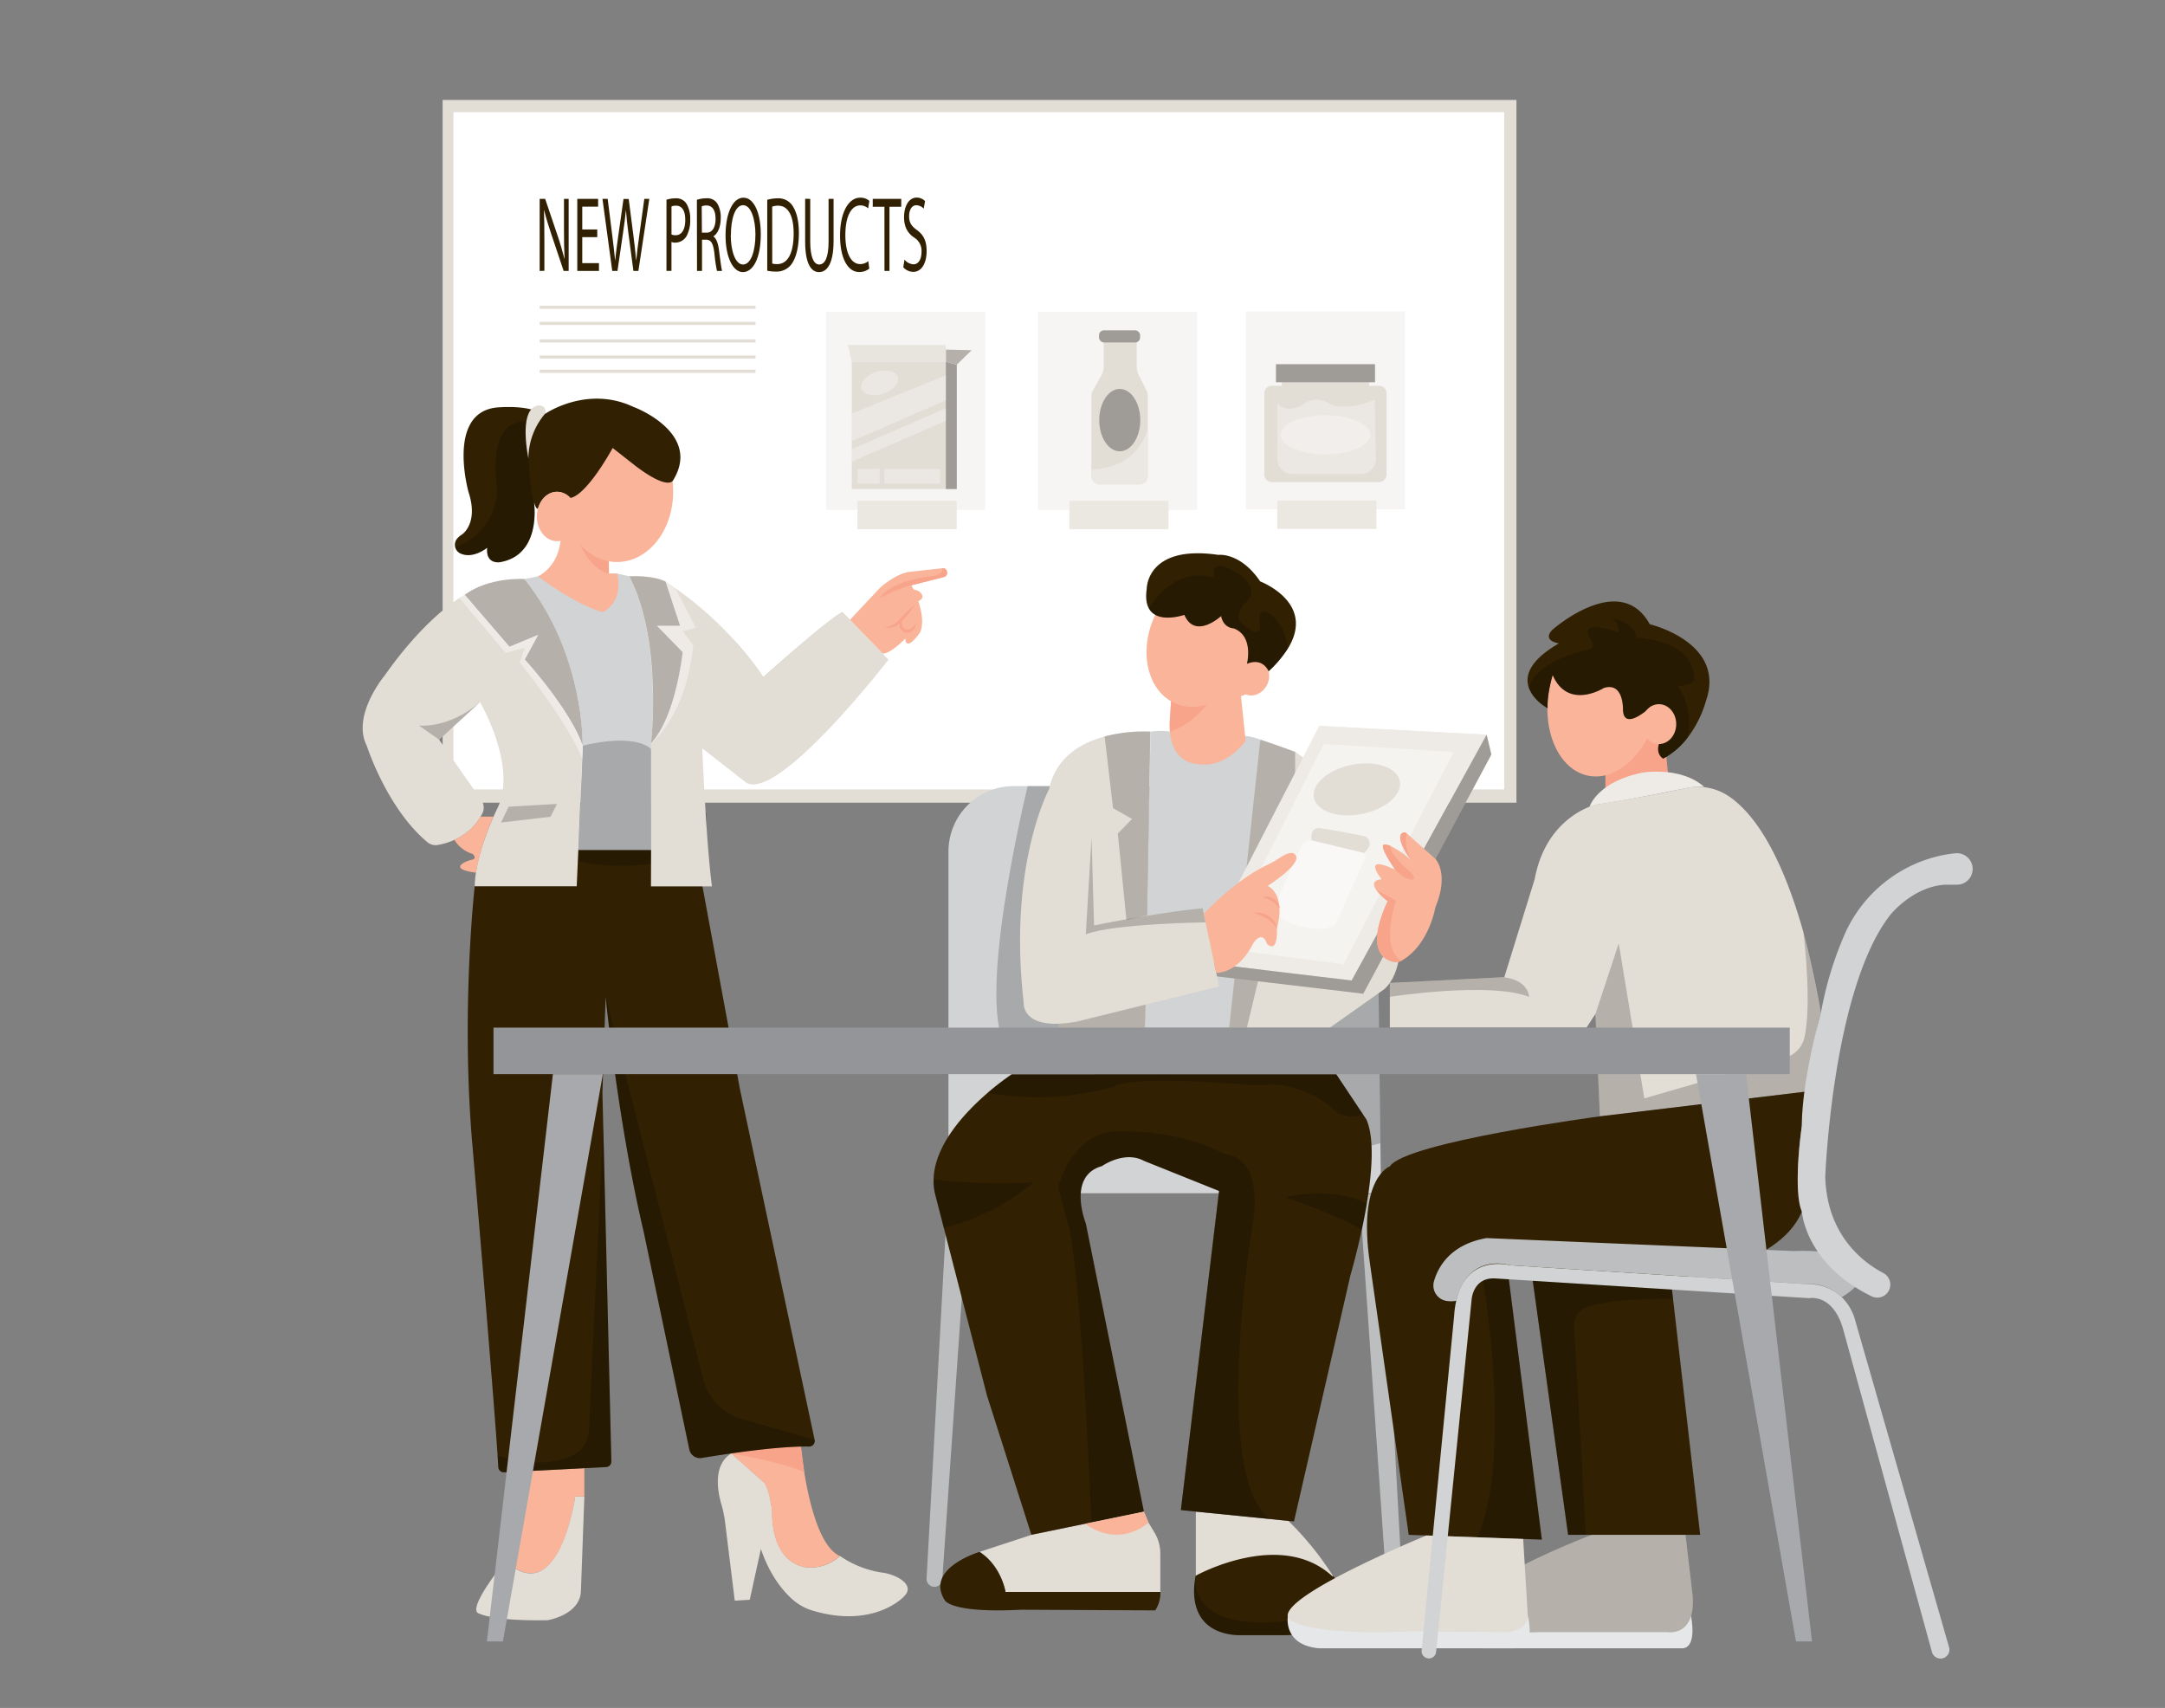 <svg id="a4b1245f-fd64-4114-b9d5-89f6fc4152d0" data-name="Layer 1" xmlns="http://www.w3.org/2000/svg" width="100%" height="100%" viewBox="0 0 865.76 682.89"><rect x="0" y="0" width="865.76" height="682.89" fill="#808080" stroke="none"/><rect x="177" y="39.96" width="429.41" height="280.98" fill="#e2ddd5"/><rect x="181.3" y="44.84" width="420.22" height="270.8" fill="#fff"/><rect x="330.4" y="124.65" width="63.6" height="79.2" fill="#e2ddd5" opacity="0.29"/><polygon points="378.23 139.78 388.54 140.01 382.6 145.83 378.23 144.65 378.23 139.78" fill="#e2ddd5"/><polygon points="378.23 139.78 388.54 140.01 382.6 145.83 378.23 144.65 378.23 139.78" opacity="0.2"/><rect x="415.1" y="124.65" width="63.6" height="79.2" fill="#e2ddd5" opacity="0.29"/><rect x="498.25" y="124.5" width="63.6" height="79.2" fill="#e2ddd5" opacity="0.29"/><path d="M215.81,108.33V79.51H218l4.94,14.58c1.15,3.38,2,6.41,2.77,9.36l.05,0c-.19-3.85-.23-7.35-.23-11.84V79.51h1.87v28.82h-2L220.48,93.7c-1.08-3.2-2.11-6.5-2.88-9.62l-.07,0c.11,3.63.16,7.09.16,11.88v12.32Z" fill="#312002"/><path d="M238.84,94.82h-6v10.39h6.68v3.12h-8.67V79.51h8.33v3.12h-6.34v9.11h6Z" fill="#312002"/><path d="M244.83,108.33l-3.91-28.82H243l1.83,14.58c.46,3.59.87,7.18,1.14,10h.05c.25-2.86.73-6.28,1.25-10l2.06-14.54h2.08l1.88,14.62c.43,3.42.85,6.84,1.07,9.88h.05c.32-3.16.75-6.37,1.24-10l2-14.54h2l-4.37,28.82H253.3l-2-15c-.48-3.68-.8-6.5-1-9.41h0c-.27,2.87-.62,5.69-1.19,9.41l-2.19,15Z" fill="#312002"/><path d="M266.52,79.85a12.61,12.61,0,0,1,3.82-.56,4.74,4.74,0,0,1,4.32,2.4,11.8,11.8,0,0,1,1.35,6,13.46,13.46,0,0,1-1.19,6.16A5.21,5.21,0,0,1,270.11,97a3.67,3.67,0,0,1-1.6-.26v11.55h-2Zm2,13.9a3.76,3.76,0,0,0,1.64.3c2.4,0,3.87-2.18,3.87-6.16,0-3.81-1.44-5.65-3.64-5.65a4.62,4.62,0,0,0-1.87.3Z" fill="#312002"/><path d="M278.68,79.89a11.6,11.6,0,0,1,3.82-.6A4.64,4.64,0,0,1,287,81.65a10.89,10.89,0,0,1,1.21,5.47c0,3.8-1.28,6.33-2.9,7.35v.13c1.19.77,1.9,2.82,2.26,5.82.51,4,.87,6.8,1.19,7.91h-2.06a63.89,63.89,0,0,1-1-6.89c-.46-4-1.28-5.47-3.09-5.6h-1.88v12.49h-2Zm2,13.13h2c2.13,0,3.47-2.18,3.47-5.47,0-3.72-1.44-5.35-3.54-5.39a4.63,4.63,0,0,0-2,.34Z" fill="#312002"/><path d="M304.23,93.62c0,9.92-3.22,15.18-7.16,15.18s-6.93-5.9-6.93-14.63c0-9.15,3-15.13,7.16-15.13S304.23,85.07,304.23,93.62Zm-12,.47c0,6.16,1.78,11.67,4.92,11.67s4.94-5.43,4.94-12c0-5.73-1.61-11.72-4.92-11.72S292.27,87.76,292.27,94.09Z" fill="#312002"/><path d="M306.81,79.89a15.82,15.82,0,0,1,4.24-.6,6.72,6.72,0,0,1,6.24,3.6c1.37,2.35,2.17,5.68,2.17,10.34s-.78,8.56-2.22,11.21a7.41,7.41,0,0,1-6.81,4.15,17,17,0,0,1-3.62-.35Zm2,25.49a7,7,0,0,0,2,.21c4.25,0,6.56-4.45,6.56-12.23,0-6.8-2-11.12-6.24-11.12a6.2,6.2,0,0,0-2.34.39Z" fill="#312002"/><path d="M324,79.51V96.57c0,6.46,1.53,9.19,3.59,9.19,2.28,0,3.75-2.82,3.75-9.19V79.51h2v16.8c0,8.85-2.49,12.49-5.83,12.49-3.16,0-5.54-3.38-5.54-12.32v-17Z" fill="#312002"/><path d="M347.62,107.39a6.19,6.19,0,0,1-4.08,1.37c-4.34,0-7.61-5.14-7.61-14.59,0-9,3.27-15.13,8.05-15.13a5.26,5.26,0,0,1,3.66,1.28l-.48,3a4.6,4.6,0,0,0-3.11-1.2c-3.62,0-6,4.32-6,11.89,0,7,2.18,11.58,5.93,11.58a5,5,0,0,0,3.24-1.19Z" fill="#312002"/><path d="M353.68,82.67H349V79.51H360.4v3.16h-4.71v25.66h-2Z" fill="#312002"/><path d="M361.7,103.8a5,5,0,0,0,3.57,1.88c2,0,3.23-2,3.23-4.92A6.2,6.2,0,0,0,365.59,95c-2.51-1.67-4.07-4.11-4.07-8.17,0-4.49,2-7.82,5-7.82a4.57,4.57,0,0,1,3.4,1.41l-.54,3a4.26,4.26,0,0,0-2.93-1.36c-2.11,0-2.91,2.35-2.91,4.31,0,2.7.94,4,3.07,5.56,2.61,1.89,3.93,4.24,3.93,8.47,0,4.45-1.76,8.3-5.39,8.3a5.44,5.44,0,0,1-3.94-1.84Z" fill="#312002"/><rect x="215.81" y="122.23" width="86.31" height="1.25" fill="#e2ddd5"/><rect x="215.81" y="128.69" width="86.31" height="1.25" fill="#e2ddd5"/><rect x="215.81" y="135.68" width="86.31" height="1.25" fill="#e2ddd5"/><rect x="215.81" y="142.14" width="86.31" height="1.25" fill="#e2ddd5"/><rect x="215.81" y="147.83" width="86.31" height="1.25" fill="#e2ddd5"/><rect x="340.62" y="144.65" width="37.61" height="50.88" fill="#e2ddd5"/><polygon points="340.62 144.65 339.11 137.94 378.23 137.94 378.23 144.65 340.62 144.65" fill="#e2ddd5"/><polygon points="340.62 144.65 339.11 137.94 378.23 137.94 378.23 144.65 340.62 144.65" fill="#fff" opacity="0.22"/><polygon points="378.23 195.53 382.6 195.53 382.6 145.83 378.23 144.65 378.23 195.53" fill="#e2ddd5"/><polygon points="378.23 195.53 382.6 195.53 382.6 145.83 378.23 144.65 378.23 195.53" fill="#e2ddd5"/><polygon points="378.23 195.53 382.6 195.53 382.6 145.83 378.23 144.65 378.23 195.53" opacity="0.3"/><polygon points="340.62 165.31 340.62 176.39 378.23 160.1 378.23 150.03 340.62 165.31" fill="#fff" opacity="0.3"/><polygon points="340.62 184.62 340.62 179.58 378.23 163.21 378.23 168.26 340.62 184.62" fill="#fff" opacity="0.3"/><ellipse cx="351.78" cy="153.06" rx="7.64" ry="4.6" transform="translate(-29.96 114.99) rotate(-17.82)" fill="#fff" opacity="0.3"/><rect x="342.93" y="187.48" width="8.85" height="5.86" fill="#fff" opacity="0.3"/><rect x="353.6" y="187.48" width="22.37" height="5.86" fill="#fff" opacity="0.3"/><path d="M459,158.53v31.88a3.29,3.29,0,0,1-3.29,3.29h-16a3.28,3.28,0,0,1-3.28-3.29v-32a4.48,4.48,0,0,1,.59-2.23l3.3-5.81a7.34,7.34,0,0,0,1-3.62V135.59h13.23v11a7.26,7.26,0,0,0,.79,3.33l3.1,6.09A5.59,5.59,0,0,1,459,158.53Z" fill="#e2ddd5"/><path d="M459,171.57v18.84a3.29,3.29,0,0,1-3.29,3.29h-16a3.28,3.28,0,0,1-3.28-3.29v-2.79C441.78,187.62,454.31,186,459,171.57Z" fill="#fff" opacity="0.3"/><ellipse cx="447.78" cy="167.98" rx="8.2" ry="12.47" opacity="0.3"/><rect x="342.93" y="200.3" width="39.6" height="11.31" fill="#e2ddd5"/><rect x="427.63" y="200.3" width="39.6" height="11.31" fill="#e2ddd5"/><rect x="510.79" y="200.14" width="39.6" height="11.31" fill="#e2ddd5"/><g opacity="0.31"><rect x="342.93" y="200.3" width="39.6" height="11.31" fill="#fff"/><rect x="427.63" y="200.3" width="39.6" height="11.31" fill="#fff"/><rect x="510.79" y="200.14" width="39.6" height="11.31" fill="#fff"/></g><rect x="439.5" y="132.08" width="16.4" height="4.85" rx="1.94" fill="#e2ddd5"/><rect x="439.5" y="132.08" width="16.4" height="4.85" rx="1.94" opacity="0.3"/><path d="M551.49,154.25h-4v-5H512.59v5h-4a3,3,0,0,0-3,3v32.5a3,3,0,0,0,3,3h42.87a3,3,0,0,0,3-3v-32.5A3,3,0,0,0,551.49,154.25Z" fill="#e2ddd5"/><rect x="510.25" y="145.62" width="39.6" height="7.21" fill="#e2ddd5"/><rect x="510.25" y="145.62" width="39.6" height="7.21" opacity="0.3"/><path d="M510.79,161.13v22.45a6,6,0,0,0,6,6h27.42a6,6,0,0,0,6-6.15l-.47-23.68s-11.62,5.31-18.65,1.35c0,0-4.83-3.22-9.58.27a10.36,10.36,0,0,1-4.41,1.9A6.3,6.3,0,0,1,510.79,161.13Z" fill="#fff" opacity="0.3"/><ellipse cx="530.05" cy="173.84" rx="17.94" ry="7.85" fill="#fff" opacity="0.3"/><path d="M676.21,646.2s2.63,12.29-3.27,12.83H593.35a10.24,10.24,0,0,1-9.87-13.12l.08-.26Z" fill="#e6e7e8"/><path d="M636.75,613.62s-49.77,18.71-53.19,32a4,4,0,0,0,2.37,4.63c3.24,1.39,11,3.06,29.37,2.33h51.47s12.07,2.14,9.92-16.09L674,613.68Z" fill="#e2ddd5"/><path d="M636.75,613.62s-49.77,18.71-53.19,32a4,4,0,0,0,2.37,4.63c3.24,1.39,11,3.06,29.37,2.33h51.47s12.07,2.14,9.92-16.09L674,613.68Z" opacity="0.2"/><polygon points="641.98 316.84 641.98 307.15 658.58 292.22 665.92 298.14 667.26 311.72 641.98 316.84" fill="#f7a48b"/><path d="M635.7,322.52c-5.33,2.08-18.34,9.11-22,29l-12.15,39.19L555.78,393v17.88h78.64l3.58-5.47,1.79,40.93,81.94-9.83s4.29-26,6.44-31.37c0,0-9.65-69.05-37.3-87.08a22.26,22.26,0,0,0-16.89-2.9c-6.06,1.32-17.34,3.59-34.73,6.4A17.9,17.9,0,0,0,635.7,322.52Z" fill="#e2ddd5"/><path d="M555.78,393v5.56s39.89-6.16,55.68,0c0,0,0-6.47-9.92-7.81Z" opacity="0.2"/><path d="M478.2,630s-5.45,20.57,14,23.53a29.65,29.65,0,0,0,4.42.28h16.63a34,34,0,0,0,9.52-1.33c8.56-2.5,22.51-8.9,10.31-22.33Z" fill="#312002"/><path d="M478.2,630s-5.45,20.57,14,23.53a29.65,29.65,0,0,0,4.42.28h16.63a34,34,0,0,0,9.52-1.33c8.56-2.5,22.51-8.9,10.31-22.33Z" opacity="0.2"/><path d="M478.2,630s-4.32,20.58,31.2,18.56c0,0,32.81-1.52,23.67-18.41l-10.76-11.85-12.51-.92L486,623.73S483.33,622.72,478.2,630Z" fill="#312002"/><path d="M478.2,604.41V630s34-18.91,54.66.3c.12.1.29,0,.21-.15a124.27,124.27,0,0,0-7.73-10.84,123,123,0,0,0-10.09-11.17Z" fill="#e2ddd5"/><path d="M412.49,613.68,391.7,620.5s7.75,3.85,10.4,16H464V621.18a16.31,16.31,0,0,0-2.33-8.42l-2.41-4-1.86-4.33Z" fill="#e2ddd5"/><path d="M373.52,634.46h0a3.15,3.15,0,0,0,3.29-2.92l11-158.75-8.55-.62-8.73,159A3.13,3.13,0,0,0,373.52,634.46Z" fill="#bcbec0"/><path d="M557.94,639.38h0a3.14,3.14,0,0,1-3.29-2.92l-11-158.75,8.55-.61,8.73,159A3.13,3.13,0,0,1,557.94,639.38Z" fill="#bcbec0"/><path d="M552.28,477.09h-173V340.45a26.14,26.14,0,0,1,26.15-26.14H550.28L552,457.1Z" fill="#d1d3d4"/><path d="M552,457.1l-8.39,2.14-140-39.07c-15-14.91,7.35-105.86,7.35-105.86h139.3Z" opacity="0.2"/><path d="M491.54,410.88h7.07L518,330.11V300.65s-10.65-3.91-14-4.92l-16.49,42.5Z" fill="#e2ddd5"/><path d="M491.54,410.88h7.07L518,330.11V300.65s-10.65-3.91-14-4.92l-16.49,42.5Z" opacity="0.2"/><path d="M361.3,638.51s-11.84,12.68-36.15,5.52a21.52,21.52,0,0,1-8.36-4.63c-3.77-3.39-9-9.65-12.51-20.08l-4.46,20.31-6,.37L290,609a46,46,0,0,0-1.53-7.54c-1.48-5.05-3.54-15.75,4-20.36l13,11.55s2.05,1.5,3.35,11.56c0,0-1.11,19.57,13.05,22.36a16.92,16.92,0,0,0,14-4.47,40,40,0,0,0,16.81,6.66,18.79,18.79,0,0,1,7,2.34C362.37,632.78,364.67,635.33,361.3,638.51Z" fill="#e2ddd5"/><path d="M335.77,622.12a16.92,16.92,0,0,1-14,4.47c-14.16-2.79-13.05-22.36-13.05-22.36-1.3-10.06-3.35-11.56-3.35-11.56l-13-11.55s16.88-2.86,27.89-2.72C320.3,578.4,323.54,616.41,335.77,622.12Z" fill="#f9b499"/><path d="M321.63,588.68l-1.33-10.29a199.24,199.24,0,0,0-27.89,2.73S313.45,584.69,321.63,588.68Z" fill="#f7a48b"/><path d="M233.68,587v11.35H230s-6.09,45.44-27.87,25.77c0,0,9.62-17.79,8.68-35.95Z" fill="#f9b499"/><path d="M202.1,624.16s-16.39,19.9-10.3,21.07c0,0,5.38,3,27.16,2.58,0,0,13.12-2.06,13.35-11.8l1.37-37.62H230S223.65,643.83,202.1,624.16Z" fill="#e2ddd5"/><path d="M323.56,578.37c-12.77-.2-34.05,3.09-42.95,4.57a4.34,4.34,0,0,1-4.95-3.39l-18.24-87c-10.32-43.61-15.23-94-15.23-94L240.9,436.8l.33,13.41h0l3.24,134.12a2.21,2.21,0,0,1-2.09,2.25l-40.81,2.09a2.17,2.17,0,0,1-2.3-2.06c-.07-1.24-.17-2.81-.29-4.68-1.88-28.1-9.95-122.7-9.95-122.7-4.9-54.45.8-104.88.8-104.88l9.26-14.55h77.17l4.64,14.55,15,81.15,29.86,140.18A2.22,2.22,0,0,1,323.56,578.37Z" fill="#312002"/><path d="M231.23,339.81l-.2,4.59s12.3,3.22,29.32,1l0-5.63Z" opacity="0.2"/><path d="M215.13,230.44l-5.35,1.07S233.5,258.92,233,301.34l-1.74,38.47h29.14V297.12s4.48-41.67-8.69-66.68l-4.92-1.12Z" fill="#d1d3d4"/><path d="M209.78,231.51s-14-1-24,6.33l17.92,20.81,11.41-4.74-5.35,9.75s18.69,20.55,23.18,34.52C233,298.18,234,262.08,209.78,231.51Z" fill="#e2ddd5"/><path d="M209.78,231.51s-14-1-24,6.33l17.92,20.81,11.41-4.74-5.35,9.75s18.69,20.55,23.18,34.52C233,298.18,234,262.08,209.78,231.51Z" opacity="0.2"/><path d="M339.88,247.86c-15.1,8.57-30.65,31.65-33.5,36a1.55,1.55,0,0,1-1.32.71h0a1.58,1.58,0,0,1-1.58-1.51c-.46-10-9.4-26.34-9.68-26.86a127.87,127.87,0,0,1,11.43,14.51s26.53-23.73,31.66-25.94Z" opacity="0.2"/><path d="M339.88,247.86l12-12.81s6.28-5.77,11.92-6.41l13-1.44a1.8,1.8,0,0,1,2,1.79h0a1.8,1.8,0,0,1-1.36,1.75l-13,3.29s6.41,11.27,3.59,18.7c0,0-5.64,8.33-6,2.57,0,0-6,6.28-9.11,6Z" fill="#f9b499"/><path d="M351.79,239.15A59.17,59.17,0,0,1,364.47,234l13-3.29s1.87-.37,1-2.77a1.93,1.93,0,0,0-1.68-.77s1.11,2.52-4.15,3.2C372.67,230.4,356.78,231.72,351.79,239.15Z" fill="#f7a48b"/><path d="M353.7,250.63a7.34,7.34,0,0,0,3.63-.93,10.15,10.15,0,0,0,2.73-2.49,44.25,44.25,0,0,1,5.82-5.36A44,44,0,0,1,361,248c-.47.45-.88,1-1.44,1.45a6.12,6.12,0,0,1-1.82,1.09A5.38,5.38,0,0,1,353.7,250.63Z" fill="#f7a48b"/><path d="M366.46,249.46a5.26,5.26,0,0,1-1.52,2.6,3.59,3.59,0,0,1-1.44.83,3.06,3.06,0,0,1-1.77-.09,3.1,3.1,0,0,1-2-2.68,4.17,4.17,0,0,1,1.08-2.85,7,7,0,0,0-.11,2.71,2.41,2.41,0,0,0,1.43,1.65,2.37,2.37,0,0,0,2.17-.35A11,11,0,0,0,366.46,249.46Z" fill="#f7a48b"/><path d="M357.45,236.43s10-2.81,11.43,1.79c0,0,.54,1.67-3,2.64a12.82,12.82,0,0,0-6.53,5.44" fill="#f9b499"/><path d="M231.23,339.81,233,298.17s19.78-5.38,27.41,1.33v40.31Z" opacity="0.2"/><path d="M244.47,584.34a2.21,2.21,0,0,1-2.09,2.25l-40.81,2.09a2.17,2.17,0,0,1-2.3-2.06c-.07-1.24-.17-2.81-.29-4.68,5.61,1.91,18.23,5.12,29.4.28a11.91,11.91,0,0,0,7.13-10.39l5.72-121.61Z" opacity="0.2"/><path d="M323.56,578.37c-12.77-.2-34.05,3.09-42.95,4.57a4.34,4.34,0,0,1-4.95-3.39l-18.24-87c-10.32-43.61-15.23-94-15.23-94l39,152.82a22.27,22.27,0,0,0,17.56,16.53l27,7.79A2.22,2.22,0,0,1,323.56,578.37Z" opacity="0.2"/><path d="M308.86,304.41s20.87-27.2,39.28-38.45C348.14,266,329.47,289,308.86,304.41Z" fill="#fff" opacity="0.4"/><polygon points="271.23 323.91 271.23 328.86 282.54 330.49 282.54 325.15 271.23 323.91" opacity="0.2"/><path d="M467.94,292.53a26.61,26.61,0,0,0-7.85,0l-2.28,118.35h33.73L504,295.73a22.63,22.63,0,0,0-6-1.48Z" fill="#d1d3d4"/><polygon points="423.21 405.39 423.21 410.88 457.81 410.88 458.07 397.15 423.21 405.39" fill="#e2ddd5"/><polygon points="423.21 405.39 423.21 410.88 457.81 410.88 458.07 397.15 423.21 405.39" opacity="0.2"/><path d="M531.83,410.88H498.61L518,330.11V300.65s29.1,19.64,35.64,41.94c0,0,14.31,39.53,0,52.86Z" fill="#e2ddd5"/><path d="M546.6,481.1c-.63,3.7-1.33,7.3-2.05,10.65-2.19,10.23-4.48,17.95-4.48,17.95l-22.62,98.64-9.52-1-35.72-3.57,15.27-127.59-30.05-12.06c-7.84-4.23-16.79,2.11-16.79,2.11-14.07,3.92-6.44,22.92-6.44,22.92l23.23,115.22-21,4.33-24,4.94L394.69,558l-17.28-67.09-3.23-12.55a22.64,22.64,0,0,1-.85-6.79c.33-13.76,12.54-26.8,21.62-34.62a102.92,102.92,0,0,1,9.7-7.45H534.34l10.82,16.23,1.25,1.87C549.7,455,548.67,468.55,546.6,481.1Z" fill="#312002"/><path d="M545.16,445.7c-6.27,1.85-10.24-.46-12.24-2.31a32.33,32.33,0,0,0-6.82-4.92c-9-4.67-15.77-5.06-19.33-4.79a53.28,53.28,0,0,1-8.38,0c-48.6-3.88-52.42.64-52.42.64a113.28,113.28,0,0,1-51,2.63,102.92,102.92,0,0,1,9.7-7.45H534.34Z" opacity="0.2"/><path d="M472.21,603.81l15.27-127.59-30.05-12.06c-7.84-4.23-16.79,2.11-16.79,2.11-14.07,3.92-6.44,22.92-6.44,22.92l23.23,115.22-21,4.33s-3.48-89.21-8.58-116.68l-4.67-17.27s5.52-24.73,27.67-22.38c0,0,21.75-.39,38.63,9,0,0,16.09-.38,11.38,28.27,0,0-16.55,100.32,7,117.67Z" opacity="0.2"/><path d="M546.6,481.1c-.63,3.7-1.33,7.3-2.05,10.65-10.78-6.61-30.71-13-30.71-13,19.63-4.71,32.75,2.39,32.75,2.39Z" opacity="0.2"/><path d="M413.29,472.74a86.89,86.89,0,0,1-35.88,18.14l-3.23-12.55a22.64,22.64,0,0,1-.85-6.79A228.39,228.39,0,0,0,413.29,472.74Z" opacity="0.2"/><path d="M457.43,604.41l1.86,4.33s-11,10.63-25.37.52Z" fill="#f9b499"/><path d="M391.7,620.5s-21.93,6.52-13.93,19.27c0,0,2.08,5.33,30.53,3.85l53.66.26a12.55,12.55,0,0,0,2.07-7.37H402.1S400.6,626.43,391.7,620.5Z" fill="#312002"/><polygon points="527.59 290.23 594.48 293.75 540.5 392.03 478.89 384.7 527.59 290.23" fill="#e2ddd5"/><polygon points="527.59 290.23 594.48 293.75 540.5 392.03 478.89 384.7 527.59 290.23" fill="#fff" opacity="0.41"/><polygon points="596.39 301.68 594.48 293.75 540.5 392.03 478.89 384.7 486.65 390.41 545.16 397.32 596.39 301.68" fill="#e2ddd5"/><polygon points="596.39 301.68 594.48 293.75 540.5 392.03 478.89 384.7 486.65 390.41 545.16 397.32 596.39 301.68" opacity="0.3"/><polygon points="529.31 297.49 488.25 379.18 537.29 385.52 581.33 300.65 529.31 297.49" fill="#fff" opacity="0.41"/><path d="M519.68,340s1.07-5.19,6.43-3.76c4.13,1.1,14.18,3.4,18.59,4.4a1.8,1.8,0,0,1,1.24,2.5l-11.78,26.17s-2.3,4-14.48.92c0,0-12.51-2.13-8.68-10.91Z" fill="#fff" opacity="0.41"/><path d="M524.53,336a5.89,5.89,0,0,1,.13-3.07,2.83,2.83,0,0,1,3.13-1.8c3.69.57,12.53,2,17.68,3.21a3,3,0,0,1,2,4.15,9,9,0,0,1-2,2.54Z" fill="#e2ddd5"/><ellipse cx="542.59" cy="315.64" rx="17.49" ry="10.04" transform="translate(-49.96 108.48) rotate(-10.92)" fill="#e2ddd5"/><path d="M635.7,322.52s2.95-9.89,21.17-13.6c0,0,15.21-2.58,24.59,5.7a26.41,26.41,0,0,0-7.48.54s-22.18,4.59-34.73,6.4A29.84,29.84,0,0,0,635.7,322.52Z" fill="#e2ddd5"/><path d="M635.7,322.52s2.95-9.89,21.17-13.6c0,0,15.21-2.58,24.59,5.7a26.41,26.41,0,0,0-7.48.54s-22.18,4.59-34.73,6.4A29.84,29.84,0,0,0,635.7,322.52Z" fill="#fff" opacity="0.41"/><path d="M647.31,377.21,638,405.41l1.79,40.93,81.94-9.83s3.44-22.94,6.44-31.37a215.13,215.13,0,0,0-7-32.29s3.53,27.86.4,42a10.86,10.86,0,0,1-7.63,8l-56.39,16.32Z" opacity="0.2"/><path d="M639.79,446.34s-77.74,10.36-84,20c0,0-13,4.61-8,38.57l15.54,108.77,53.24,1.9L603.17,509.94l9.64,1.26,14.26,102.48h52.82L668.15,511.62s42.76-4.09,52.41-27.2c0,0-3.59-10.65,0-34.24l1.17-13.67Z" fill="#312002"/><path d="M627.07,613.68l7.12-.06-4.71-83.3a7.78,7.78,0,0,1,5.38-7.84C640,520.81,650,519.2,669,519.31l-.89-7.69-55.34-.42Z" opacity="0.2"/><path d="M590.89,614.66l25.7.92L603.17,509.94s-6.15-2.52-10.41,0C592.76,509.94,605.27,580.82,590.89,614.66Z" opacity="0.2"/><path d="M582.36,520.1a11.23,11.23,0,0,1-4.2,0,6.23,6.23,0,0,1-4.69-7.94c1.61-5.55,6.47-14.6,21-17.14l122.93,5.19s30.15-1.67,26.52,11c0,0-.2,3.07-7.45,7.44a18.62,18.62,0,0,0-14.75-5.28l-118-7.5S587.16,500.47,582.36,520.1Z" fill="#bcbec0"/><path d="M720.56,484.42s1.16,20.76,27.83,33.87a5.22,5.22,0,0,0,6.82-2.06h0A5.21,5.21,0,0,0,753.1,509c-7.93-4.19-22.52-15-23.2-38.47,0,0,2.82-75.13,26.06-104.8,0,0,8.94-11.2,21.8-12h4.79a6.3,6.3,0,0,0,6.3-6.3h0a6.31,6.31,0,0,0-7-6.26,53.18,53.18,0,0,0-6.69,1.12,54.92,54.92,0,0,0-37.42,31.09,140.14,140.14,0,0,0-9.61,31.79s-7.45,25.57-7.61,45C720.56,450.18,716.79,476.08,720.56,484.42Z" fill="#d1d3d4"/><path d="M515,646.2s-2.07,11.49,12.4,12.83h78.26a6,6,0,0,0,6-5.42,25.84,25.84,0,0,0-.61-7.18Z" fill="#e6e7e8"/><path d="M215.13,230.44s8.86-3.79,9.2-16.38l3.58-2.24,15.58,12.59v4.91h3.27S250,239.88,241,244.77C241,244.77,231.44,242.56,215.13,230.44Z" fill="#f9b499"/><path d="M243.36,222l.13,7.33s-7.57-1-12.26-13.61Z" fill="#f7a48b"/><ellipse cx="246.76" cy="196.62" rx="22.43" ry="28.09" fill="#f9b499"/><path d="M269.19,192s-1.55,4.47-15-5.67L245,179.11s-10.05,18.59-16.9,20a7.22,7.22,0,0,0-5.31-2.45c-3.54,0-6.55,2.8-7.63,6.7,0,0-.73.65-1.61-2.57.2,1.39,2.7,21.24-13.65,24,0,0-5.73,1-5.07-5.78,0,0-5.46,4.5-10.47,2.39a3.84,3.84,0,0,1-1.72-5.83,8,8,0,0,1,2.07-1.84s6.82-4.35,2.64-17c0,0-8.9-31.6,11.18-33.79,0,0,10.76-1.1,16.63,1.75l3,.66s16.72-11.42,35.21-2.62C253.34,162.62,280.86,173,269.19,192Z" fill="#312002"/><path d="M199.86,224.7s-5.73,1.06-5.07-5.78c0,0-5.46,4.51-10.47,2.39a4,4,0,0,1-2.29-2.49,12.25,12.25,0,0,0,1.2-.43,24.59,24.59,0,0,0,15.27-26c-1.1-8.8-.42-24.9,12.6-23.86,0,0-.18,23.55,2.41,32.27v0a.11.11,0,0,0,0,0h0C213.78,202.76,216,222,199.86,224.7Z" opacity="0.2"/><path d="M211.31,183.29s-4.25-19.8,3.82-21.13c0,0,3.23-.66,3,3.08A27.68,27.68,0,0,0,211.31,183.29Z" fill="#e2ddd5"/><path d="M230.82,206.49c0,5.46-3.6,9.89-8.06,9.89s-8.07-4.43-8.07-9.89a11.35,11.35,0,0,1,.44-3.17c1.08-3.9,4.09-6.7,7.63-6.7a7.22,7.22,0,0,1,5.31,2.45A10.87,10.87,0,0,1,230.82,206.49Z" fill="#f9b499"/><path d="M233,298.17l-.21,5.13-1.47,35.35-.7,15.71H189.83c.28-13.79,9.12-31.25,9.12-31.25,8.05-16.89-7-42.36-7-42.36l-16.36,15L192.52,320a5.13,5.13,0,0,1,.37,5.22c-4.65,9.27-13.59,11.9-17.85,12.63a5.16,5.16,0,0,1-4.18-1.16c-16.2-13.56-24.19-38.51-24.19-38.51-6.17-12.06,7-27.88,7-27.88,13.6-19.36,25.28-28.13,30-31.16,1-.66,1.72-1,2-1.21l.16-.09,17.92,20.82,11.41-4.74-5.34,9.75C228.72,285,232.72,297.39,233,298.14Z" fill="#e2ddd5"/><path d="M233,298.17l-.21,5.13c-6.21-15.35-25-38.45-25-38.45l2.08-5.8-7.67,2-18.5-21.91,2-1.21.16-.09,17.92,20.82,11.41-4.74-5.34,9.75C228.72,285,232.72,297.39,233,298.14Z" fill="#fff" opacity="0.4"/><path d="M175.62,295.76l-8.1-5.67s11.76,1.45,24.46-9.34Z" opacity="0.2"/><path d="M181.71,335.8a12.59,12.59,0,0,0,7.28,5.61s2,1.81-.21,2.32a12.22,12.22,0,0,0-2.88,1c-2.19,1.13-4.15,3.05,4.42,4.2a99.34,99.34,0,0,1,7-22.4h-5.19A22.65,22.65,0,0,1,181.71,335.8Z" fill="#f9b499"/><polygon points="203.39 322.54 200.37 328.86 220.14 326.56 222.76 321.44 203.39 322.54" opacity="0.2"/><path d="M468.65,274l-.71,12.37s-3.11,19.33,13,19.28c0,0,8.87,1.34,17.18-9.38l-1.87-18s2.14,0,3.75-2.95l-10.46-7Z" fill="#f9b499"/><path d="M468.41,278.3l-.47,8.1a28.85,28.85,0,0,0,0,6.13s8-2.27,14.67-10.85l-8.91-5.36Z" fill="#f7a48b"/><ellipse cx="480.96" cy="255.7" rx="27.78" ry="21.4" transform="translate(57.44 598.25) rotate(-66.96)" fill="#f9b499"/><ellipse cx="501.23" cy="271.23" rx="7.1" ry="6.03" transform="translate(15.72 569.69) rotate(-60)" fill="#f9b499"/><path d="M515,259.33a45.88,45.88,0,0,1-7.69,9.08s-2.18-5.7-8.67-3c0,0,2.9-11.11-5.33-14.18,0,0-4,0-5-4.93,0,0-10.34,9.6-14.7-.47,0,0-10.61,3.73-14.14-2.48-1-1.74-1.43-4.25-.91-7.86,0,0-.23-17.86,28.67-13.63,0,0,8.7-1.18,16.69,10.58C503.87,232.49,526.39,240.84,515,259.33Z" fill="#312002"/><path d="M515,259.33a45.88,45.88,0,0,1-7.69,9.08s-2.18-5.7-8.67-3c0,0,2.9-11.11-5.33-14.18,0,0-4,0-5-4.93,0,0-10.34,9.6-14.7-.47,0,0-10.61,3.73-14.14-2.48,0,0,9.43-17.49,26.12-12.32,0,0-2.11-6.58,4.7-4.23,0,0,15.33,6.1,8.38,13.62,0,0-6.27,6.12-1.8,8.94,0,0,5.38,5.64,7.15,2.11,0,0-2.21-10.81,4.37-5.64A20.37,20.37,0,0,1,515,259.33Z" opacity="0.2"/><path d="M487.48,394.4l-56.56,14c-22.82,4.3-21.56-7.62-21.56-7.62-6.34-54.79,10.15-85.22,10.15-85.22,2.65-12.78,12.77-18.54,22.25-21.08A61.82,61.82,0,0,1,460,292.52h.1L458.67,366,481,363.19Z" fill="#e2ddd5"/><path d="M460,292.52,458.67,366l-8.22,1.78L447,333.27l5.71-5.83-7.62-4.32-3.36-28.69A61.82,61.82,0,0,1,460,292.52Z" opacity="0.2"/><path d="M436.5,334.79l1,35.25s24-5.07,43.44-6.85l1.17,5.59s-37.26.5-47.91,4.81Z" opacity="0.2"/><path d="M481.42,365.35s12-13.15,25.27-19.49a40.09,40.09,0,0,0,4.9-2.78c2.26-1.52,5.67-3.27,6.62-.86,0,0,2.85,2.62-11.28,12,0,0,7.41,2.87,3.7,17,0,0,.63,10.29-4,6.19,0,0-1.12-4.56-4.23-1.75a7.63,7.63,0,0,0-1.6,2.18c-1.37,2.66-6.27,10.93-14.48,11.17Z" fill="#f9b499"/><path d="M501.23,365a7.52,7.52,0,0,1,3.06.06,9.21,9.21,0,0,1,2.9,1.13,7.55,7.55,0,0,1,2.3,2.13,6.28,6.28,0,0,1,1.14,2.86,19.05,19.05,0,0,0-1.88-2.23,12.5,12.5,0,0,0-2.21-1.7A24.16,24.16,0,0,0,501.23,365Z" fill="#f7a48b"/><path d="M505.07,358.77a4.22,4.22,0,0,1,2.2-.2,5.4,5.4,0,0,1,2.1.81A5.09,5.09,0,0,1,511,361a4.52,4.52,0,0,1,.7,2.09c-.54-.52-1-1-1.46-1.48a9.85,9.85,0,0,0-1.5-1.18A15.29,15.29,0,0,0,505.07,358.77Z" fill="#f7a48b"/><path d="M574,362.72s-2.51,15.2-13.59,21.41a4.24,4.24,0,0,1-2.77.52c-3.69-.61-12-4.15-2.72-24.35a24.57,24.57,0,0,1-4.61-4.54c-1.32-1.91-1.53-3.79,2.2-4.2,0,0-8.56-10.55,5.48-3.75,0,0-7.85-11.19-3.82-10.09a4.52,4.52,0,0,1,1.88.53,32.27,32.27,0,0,1,7.84,5.43c0,.05.15,0,.1-.08-1.35-1.91-6-8.87-3.17-10.57a1.46,1.46,0,0,1,1.73.19L574,343.41S579.66,349.12,574,362.72Z" fill="#f9b499"/><path d="M560.38,384.13a4.24,4.24,0,0,1-2.77.52c-3.69-.61-12-4.15-2.72-24.35a24.57,24.57,0,0,1-4.61-4.54l8,4.29S551.64,379,560.38,384.13Z" fill="#f7a48b"/><path d="M564,343.6c-1.35-1.91-6-8.87-3.17-10.57a1.46,1.46,0,0,1,1.73.19S561.06,336.55,564,343.6Z" fill="#f7a48b"/><path d="M565.08,351.56c-3,.74-7.12-3.75-7.12-3.75s-7.85-11.19-3.82-10.09a4.52,4.52,0,0,1,1.88.53c-.14,3,5.5,8.28,5.5,8.28C567.25,351,565.08,351.56,565.08,351.56Z" fill="#f7a48b"/><ellipse cx="641.32" cy="278.87" rx="31.91" ry="22.07" transform="translate(245.27 855.24) rotate(-79.01)" fill="#f9b499"/><path d="M682.27,280a45.15,45.15,0,0,1-7.37,14.89v0a30,30,0,0,1-9.79,8.45s-3-1.57-1.72-5.83l-3-15.13s-11.24,10.72-11.38,1.2c0,0,.3-11-7.64-8.51,0,0-14.28,9.05-20.47-5.14,0,0-2.35,7.83-2,13.23a.07.07,0,0,0-.05,0,21.81,21.81,0,0,1-4-3,4.89,4.89,0,0,1-.39-.4,13.5,13.5,0,0,1-3-4.52c-1.77-4.6-.32-10.91,11.94-18,0,0-6.77-.87-2.74-5.33,0,0,27.11-24.08,39.07-2.31C659.62,249.54,690.19,256.75,682.27,280Z" fill="#312002"/><path d="M671,274.34a26.29,26.29,0,0,1,3.88,20.51v0a30,30,0,0,1-9.79,8.45s-3-1.57-1.72-5.83l-3-15.13s-11.24,10.72-11.38,1.2c0,0,.3-11-7.64-8.51,0,0-14.28,9.05-20.47-5.14,0,0-2.35,7.83-2,13.23a.07.07,0,0,0-.05,0,13.8,13.8,0,0,1-4-3,4.89,4.89,0,0,1-.39-.4,19.07,19.07,0,0,1-3-4.52s.84-10.37,24.35-15.56c0,0,2.64-1,0-4.62,0,0-5.64-7.92,11.45-2.15,0,0,.51-4.25-2.8-5.59,0,0,9.08.82,9.94,7.74,0,0,22.21.44,23.07,15.58C677.36,270.59,679.38,273.62,671,274.34Z" opacity="0.2"/><ellipse cx="663.38" cy="289.52" rx="6.92" ry="7.97" fill="#f9b499"/><path d="M570.41,613.93s-70.12,28.75-52.7,34.75c0,0,8.94,5.34,47,3.55l37,.35a11.51,11.51,0,0,0,6.07-1.56,5.82,5.82,0,0,0,3.2-4.59l-1.88-31.1Z" fill="#e2ddd5"/><path d="M570.7,663a2.88,2.88,0,0,0,3.58-2.51l14.21-140.9s.54-9.07,9.65-8.42l125.29,7.88s10-2.14,13.94,13.59l35.2,127.9a3.56,3.56,0,0,0,4.23,2.52h0a3.56,3.56,0,0,0,2.61-4.45L742,528.38s-3-15.38-20.29-15l-118-7.5s-20.43-5.73-22.22,20.19l-13,133.9A2.89,2.89,0,0,0,570.7,663Z" fill="#d1d3d4"/><rect x="197.34" y="410.88" width="518.36" height="18.59" fill="#939598"/><polygon points="718.19 656.3 678.22 429.46 698.21 429.46 724.6 656.3 718.19 656.3" fill="#a7a9ac"/><polygon points="201.11 656.3 241.08 429.46 221.1 429.46 194.7 656.3 201.11 656.3" fill="#a7a9ac"/><path d="M355.29,263.76S311.6,320.22,298.5,313l-17.67-13.78s1.58,38.55,3.89,55.18H260.31l.06-14.55V297.12s4.63-40.32-8.7-66.68c0,0,10.34-.66,14.51,2.13a140.3,140.3,0,0,1,27.61,23.6v0a127.87,127.87,0,0,1,11.43,14.51s26.53-23.73,31.66-25.94l3,3.1Z" fill="#e2ddd5"/><path d="M251.68,230.44s9-.51,14.49,2.13l5.8,17.65h-9.23L273,260.76s-2.37,25-12.65,36.36C260.37,297.12,265.12,256.24,251.68,230.44Z" fill="#e2ddd5"/><path d="M251.68,230.44s9-.51,14.49,2.13l5.8,17.65h-9.23L273,260.76s-2.37,25-12.65,36.36C260.37,297.12,265.12,256.24,251.68,230.44Z" opacity="0.2"/><path d="M260.37,297.12s13.91-10.21,16.86-39.16L273,252.33l5.29-1.34-8.19-15.78-3.95-2.64,5.8,17.65h-9.23L273,260.76S269.79,288.3,260.37,297.12Z" fill="#fff" opacity="0.4"/></svg>
